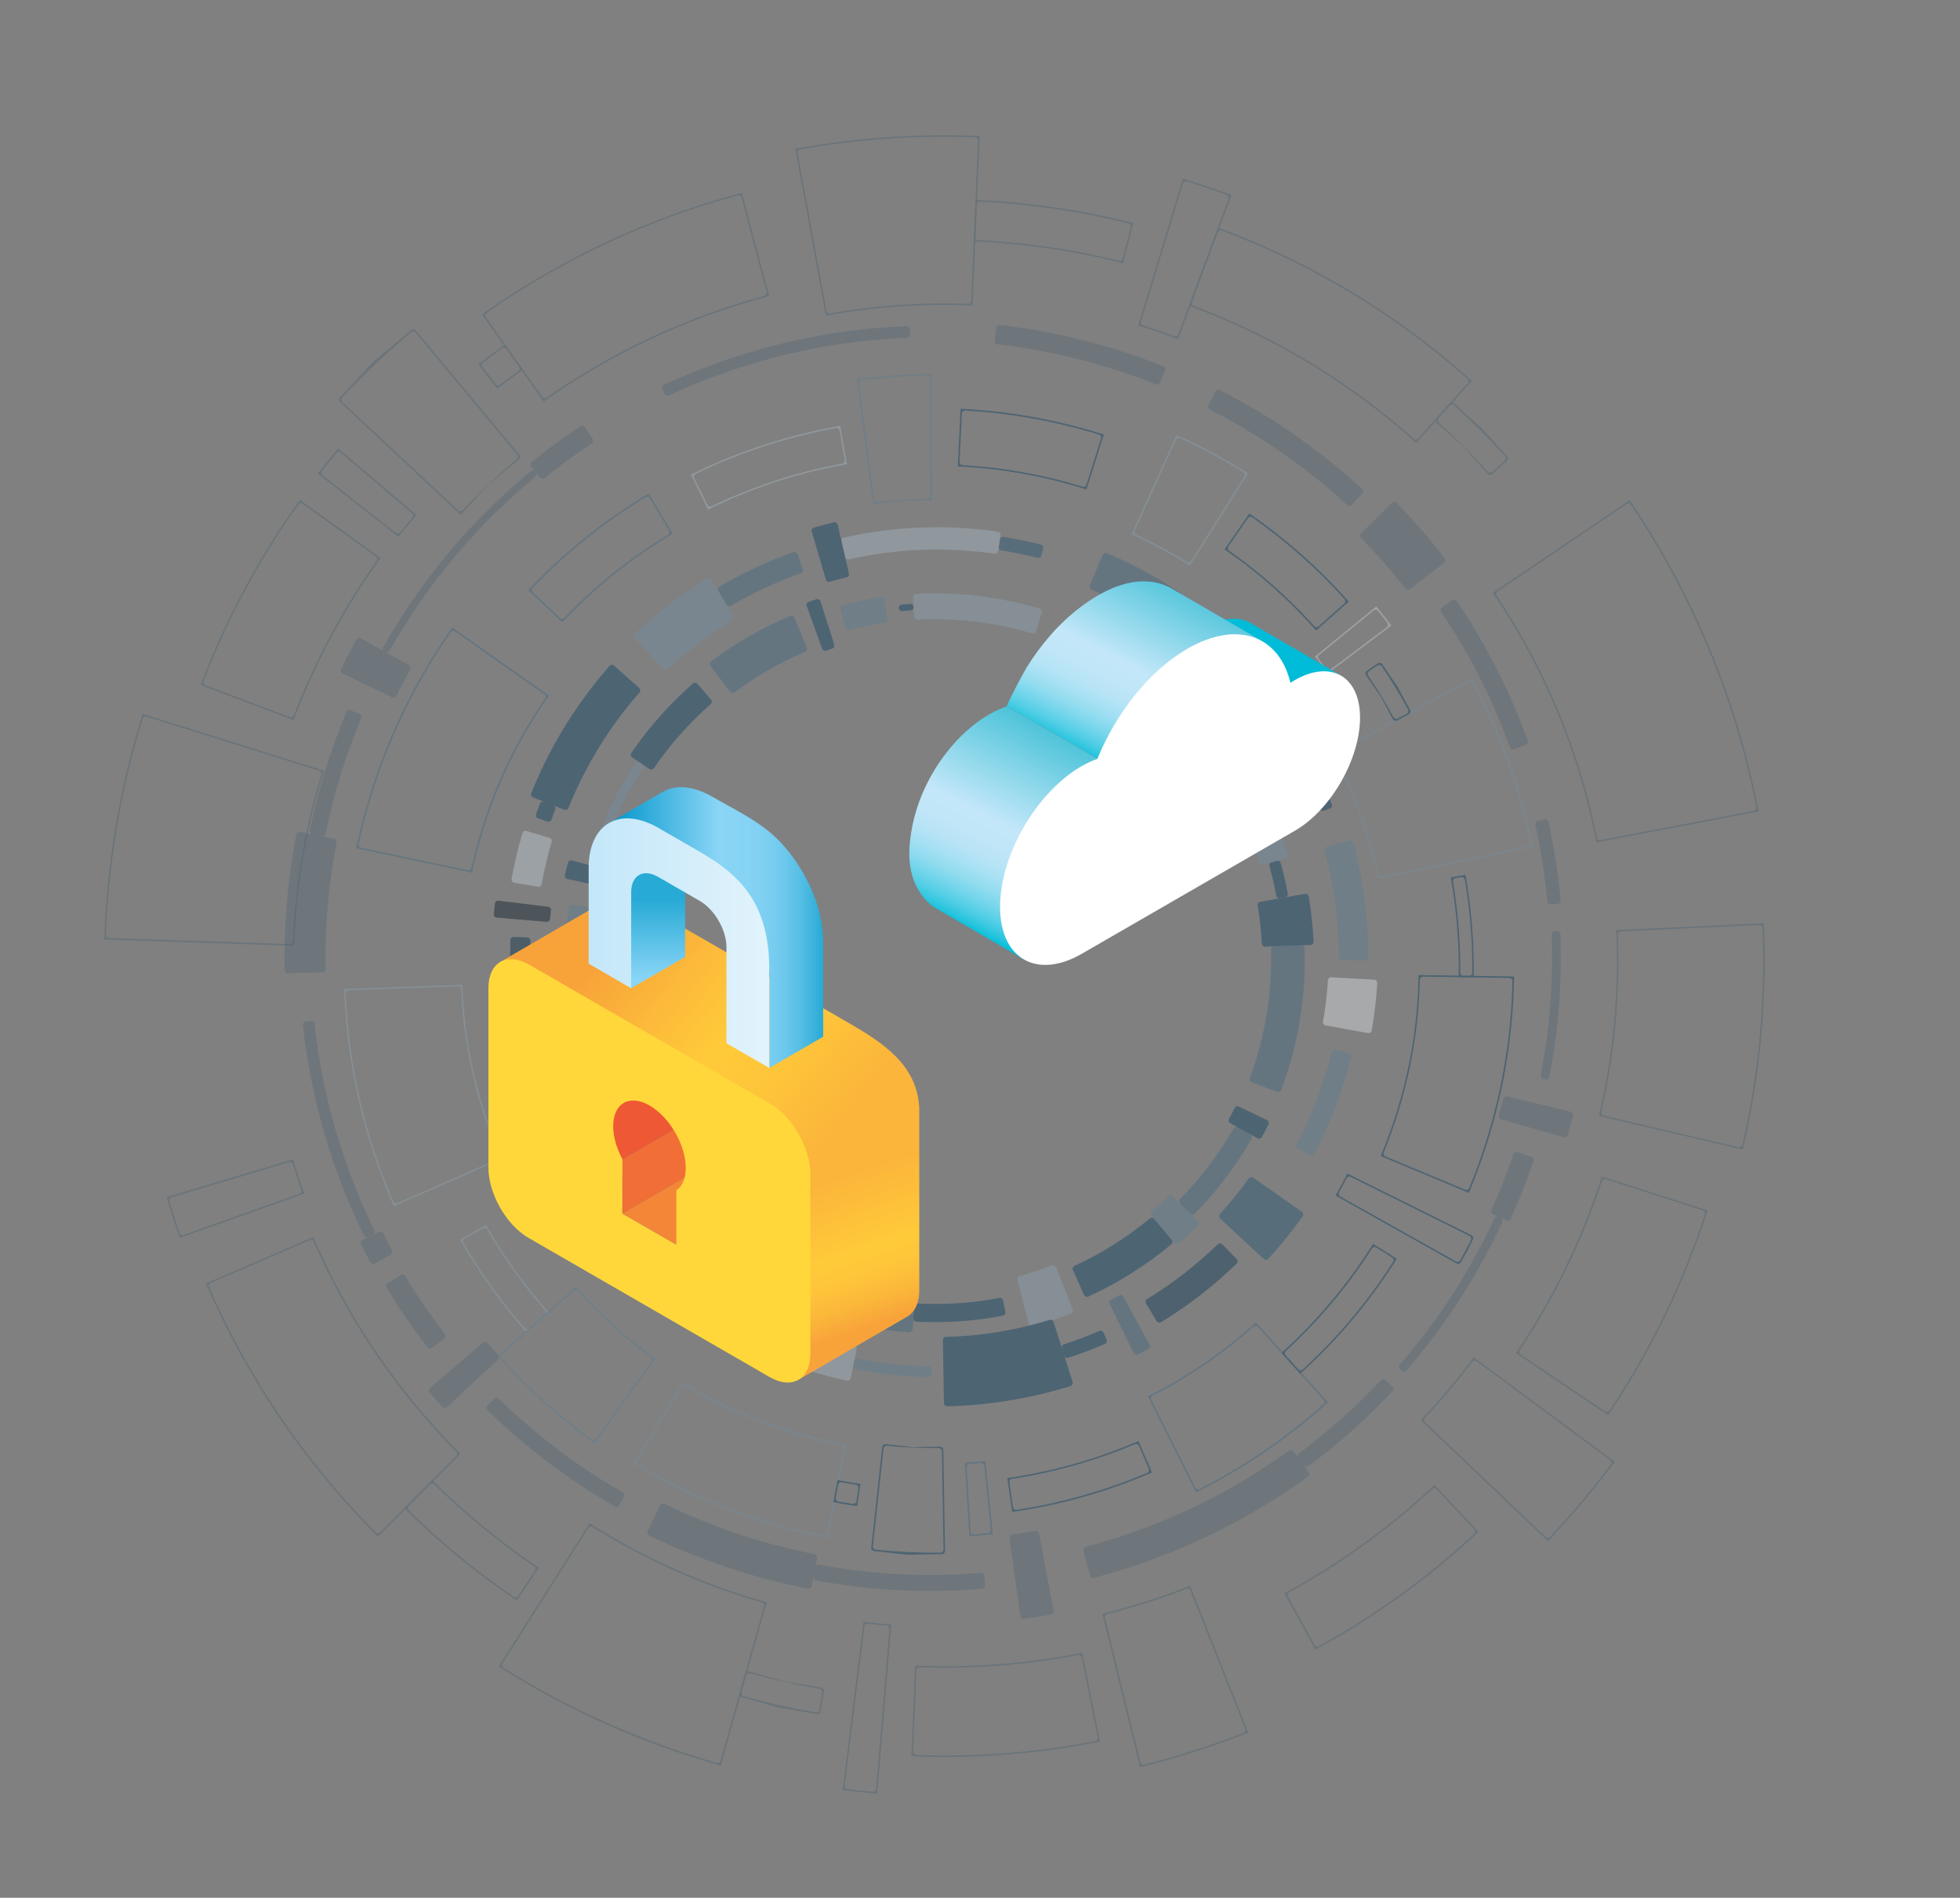 <?xml version="1.0" encoding="UTF-8"?>
<svg xmlns="http://www.w3.org/2000/svg" xmlns:xlink="http://www.w3.org/1999/xlink" viewBox="0 0 413.1 400">
  <rect x="0" y="0" width="413.1" height="400" fill="#808080" stroke="none"/>
  <defs>
    <style>
      .cls-1 {
        fill: url(#linear-gradient);
      }

      .cls-2 {
        fill: #00395e;
      }

      .cls-3 {
        fill: #003252;
      }

      .cls-4 {
        fill: #002b47;
      }

      .cls-5 {
        fill: #00bcd8;
      }

      .cls-6 {
        fill: #001523;
      }

      .cls-7 {
        fill: #f48638;
      }

      .cls-8 {
        fill: #fff;
      }

      .cls-9 {
        fill: #ffd73a;
      }

      .cls-10 {
        fill: #ef5835;
      }

      .cls-11 {
        fill: #f16e36;
      }

      .cls-12 {
        fill: #8ca5b5;
      }

      .cls-13 {
        fill: #a8bbc7;
      }

      .cls-14 {
        fill: #c4d1d9;
      }

      .cls-15 {
        fill: #e1e7eb;
      }

      .cls-16 {
        fill: #1c4f70;
      }

      .cls-17 {
        fill: #718fa4;
      }

      .cls-18 {
        fill: #557b92;
      }

      .cls-19 {
        fill: #396580;
      }

      .cls-20 {
        mix-blend-mode: color-dodge;
        opacity: .4;
      }

      .cls-21 {
        fill: url(#linear-gradient-3);
      }

      .cls-22 {
        fill: url(#linear-gradient-4);
      }

      .cls-23 {
        fill: url(#linear-gradient-2);
      }

      .cls-24 {
        fill: url(#linear-gradient-6);
      }

      .cls-25 {
        fill: url(#linear-gradient-7);
      }

      .cls-26 {
        fill: url(#linear-gradient-5);
      }

      .cls-27 {
        opacity: .43;
      }

      .cls-28 {
        opacity: .35;
      }

      .cls-29 {
        isolation: isolate;
      }
    </style>
    <linearGradient id="linear-gradient" x1="-5423.44" y1="122.42" x2="-5404.05" y2="160.48" gradientTransform="translate(-5174.35) rotate(-180) scale(1 -1)" gradientUnits="userSpaceOnUse">
      <stop offset="0" stop-color="#4cc3d9"></stop>
      <stop offset=".49" stop-color="#c3e7f9"></stop>
      <stop offset=".59" stop-color="#c0e6f8"></stop>
      <stop offset=".67" stop-color="#b6e4f6"></stop>
      <stop offset=".73" stop-color="#a7e0f4"></stop>
      <stop offset=".79" stop-color="#91dcf0"></stop>
      <stop offset=".85" stop-color="#74d5eb"></stop>
      <stop offset=".91" stop-color="#51cee5"></stop>
      <stop offset=".96" stop-color="#29c5de"></stop>
      <stop offset="1" stop-color="#00bcd8"></stop>
    </linearGradient>
    <linearGradient id="linear-gradient-2" x1="-5395.39" y1="153.37" x2="-5374.55" y2="194.26" xlink:href="#linear-gradient"></linearGradient>
    <linearGradient id="linear-gradient-3" x1="176.27" y1="248.61" x2="186.47" y2="278.45" gradientUnits="userSpaceOnUse">
      <stop offset="0" stop-color="#fbb53b"></stop>
      <stop offset=".11" stop-color="#fcba3a"></stop>
      <stop offset=".51" stop-color="#ffca3a"></stop>
      <stop offset=".66" stop-color="#fec53a"></stop>
      <stop offset=".83" stop-color="#fbb83a"></stop>
      <stop offset="1" stop-color="#f8a33a"></stop>
    </linearGradient>
    <linearGradient id="linear-gradient-4" x1="129.41" y1="198.59" x2="176.99" y2="236.16" gradientUnits="userSpaceOnUse">
      <stop offset="0" stop-color="#f8a33a"></stop>
      <stop offset=".27" stop-color="#fcba3a"></stop>
      <stop offset=".51" stop-color="#ffca3a"></stop>
      <stop offset=".72" stop-color="#fec53a"></stop>
      <stop offset=".96" stop-color="#fbb83a"></stop>
      <stop offset="1" stop-color="#fbb53b"></stop>
    </linearGradient>
    <linearGradient id="linear-gradient-5" x1="138.51" y1="189.49" x2="138.51" y2="206.27" gradientUnits="userSpaceOnUse">
      <stop offset="0" stop-color="#27aad5"></stop>
      <stop offset="1" stop-color="#89d5f6"></stop>
    </linearGradient>
    <linearGradient id="linear-gradient-6" x1="128.34" y1="195.49" x2="173.47" y2="195.49" gradientUnits="userSpaceOnUse">
      <stop offset="0" stop-color="#0095cb"></stop>
      <stop offset=".51" stop-color="#89d5f6"></stop>
      <stop offset=".64" stop-color="#86d3f5"></stop>
      <stop offset=".74" stop-color="#7ccff1"></stop>
      <stop offset=".82" stop-color="#6dc8ec"></stop>
      <stop offset=".89" stop-color="#57bfe5"></stop>
      <stop offset=".96" stop-color="#3bb2db"></stop>
      <stop offset="1" stop-color="#27aad5"></stop>
    </linearGradient>
    <linearGradient id="linear-gradient-7" x1="124.07" y1="198.78" x2="162.13" y2="198.78" gradientUnits="userSpaceOnUse">
      <stop offset="0" stop-color="#c3e7f9"></stop>
      <stop offset="1" stop-color="#e2f3fb"></stop>
    </linearGradient>
  </defs>
  <g class="cls-29">
    <g id="Layer_1" data-name="Layer 1">
      <g class="cls-20">
        <g>
          <path class="cls-18" d="m145.52,249.27l-7.05,6.44c-.28.26-.72.24-.97-.05-4.9-5.47-9.03-11.56-12.26-18.14-.17-.34-.02-.75.32-.92l8.6-4.14c.34-.16.74-.02.9.31,2.78,5.63,6.31,10.85,10.51,15.54.25.28.23.7-.05.96Z"></path>
          <path class="cls-2" d="m149.44,256.18l-3.43,3.88c-.25.28-.69.31-.97.06-1.73-1.56-3.41-3.21-5-4.92-.26-.28-.24-.71.04-.97l3.83-3.49c.28-.25.7-.23.96.04,1.44,1.54,2.95,3.03,4.52,4.44.28.25.3.68.06.96Z"></path>
          <path class="cls-19" d="m155.42,258.23l-5.7,7.66c-.23.3-.66.37-.96.14-.49-.37-.97-.74-1.44-1.12-.3-.24-.34-.67-.1-.96l6-7.42c.24-.29.66-.34.95-.1.37.29.74.58,1.11.87.3.23.36.65.14.95Z"></path>
          <path class="cls-19" d="m171.54,269.81l-1.63,4.34c-.13.36-.53.54-.89.4-5.3-2.05-10.37-4.69-15.1-7.85-.32-.21-.4-.64-.18-.95l2.61-3.83c.21-.31.63-.39.94-.18,4.34,2.9,8.99,5.32,13.85,7.2.35.14.52.52.39.87Z"></path>
          <path class="cls-2" d="m173.98,272.4l-.42,1.3c-.12.36-.51.56-.86.44-.6-.2-1.21-.42-1.8-.63-.36-.13-.53-.53-.4-.88l.48-1.28c.13-.35.52-.53.87-.4.57.21,1.14.41,1.71.6.36.12.55.5.43.86Z"></path>
          <path class="cls-2" d="m184.44,270.84l-1.71,9.39c-.07.37-.43.62-.8.55-3.11-.59-6.2-1.38-9.21-2.33-.36-.11-.56-.51-.44-.87l2.97-9.07c.12-.36.5-.55.85-.44,2.55.81,5.16,1.47,7.79,1.97.37.07.61.42.54.79Z"></path>
          <path class="cls-19" d="m192.35,280.16c-.02.38-.35.67-.73.64-.56-.04-1.11-.08-1.66-.13-2.16-.19-4.33-.48-6.46-.85-.37-.06-.62-.42-.55-.8l1.27-6.98c.07-.37.42-.61.79-.55,1.88.32,3.8.57,5.71.75.47.04.95.08,1.43.11.37.03.66.35.63.72l-.43,7.08Z"></path>
          <path class="cls-2" d="m211.37,277.32c-5.98,1.14-12.1,1.56-18.23,1.25-.38-.02-.67-.35-.65-.73l.15-2.45c.02-.37.34-.66.71-.64,5.8.3,11.61-.1,17.28-1.18.37-.07.72.17.79.53l.48,2.41c.07.37-.17.74-.54.81Z"></path>
          <path class="cls-12" d="m225.7,276.89c-2.62,1.01-5.32,1.89-8.03,2.62-.37.1-.74-.12-.84-.49l-2.39-9.25c-.09-.36.12-.73.48-.83,2.29-.62,4.56-1.36,6.77-2.21.35-.13.74.04.88.38l3.51,8.88c.14.35-.03.75-.39.89Z"></path>
          <path class="cls-2" d="m246.89,262.26c-5.33,4.43-11.21,8.13-17.5,11.01-.34.16-.75,0-.91-.35l-2.34-5.23c-.15-.34,0-.74.34-.89,5.69-2.61,11-5.95,15.83-9.96.29-.24.71-.2.95.08l3.7,4.37c.25.29.21.73-.08.97Z"></path>
          <path class="cls-18" d="m252.45,258.31c-1.28,1.27-2.62,2.5-3.99,3.68-.29.25-.72.21-.97-.08l-4.76-5.62c-.24-.29-.21-.71.08-.96,1.18-1.02,2.34-2.09,3.45-3.19.27-.26.69-.26.96,0l5.22,5.19c.27.27.27.7,0,.97Z"></path>
          <path class="cls-19" d="m263.78,240.03c-3.28,5.73-7.3,11.03-11.96,15.75-.27.27-.7.27-.97,0l-2.12-2.13c-.26-.27-.26-.69,0-.96,4.38-4.44,8.16-9.42,11.24-14.81.19-.32.6-.44.92-.26l2.62,1.47c.33.19.45.61.26.94Z"></path>
          <path class="cls-2" d="m267.34,237c-.44.89-.9,1.78-1.37,2.65-.18.33-.6.45-.93.27l-5.73-3.17c-.33-.18-.45-.59-.27-.92.41-.75.8-1.51,1.18-2.28.17-.34.57-.48.9-.31l5.9,2.85c.34.16.48.58.32.92Z"></path>
          <path class="cls-19" d="m274.7,209.24c-.63,7.05-2.2,13.94-4.66,20.5-.13.36-.53.53-.89.4l-5.35-2.06c-.35-.13-.52-.52-.39-.87,2.23-5.95,3.65-12.2,4.22-18.6.25-2.81.34-5.65.26-8.45-.01-.37.28-.69.65-.7l5.72-.22c.38-.01.7.28.71.66.09,3.1,0,6.24-.28,9.34Z"></path>
          <path class="cls-2" d="m276.18,199.17l-9.54.36c-.37.01-.69-.28-.7-.65-.13-2.69-.42-5.38-.86-8.03-.06-.37.18-.72.55-.78l9.4-1.67c.37-.07.73.18.8.56.53,3.13.87,6.32,1.02,9.49.02.38-.28.7-.66.71Z"></path>
          <path class="cls-2" d="m270.87,189.14l-1.08.19c-.37.07-.72-.18-.79-.55-.39-2.08-.87-4.17-1.44-6.21-.1-.36.1-.73.46-.84l1.05-.3c.36-.11.75.11.85.47.59,2.11,1.09,4.27,1.5,6.43.07.37-.18.73-.55.8Z"></path>
          <path class="cls-17" d="m270.91,180.91l-4.72,1.36c-.36.1-.73-.1-.84-.46-2.45-8.19-6.33-15.81-11.53-22.65-.23-.3-.17-.72.12-.95l3.88-3.01c.3-.23.74-.18.96.13,5.68,7.47,9.9,15.78,12.58,24.73.11.36-.1.75-.47.85Z"></path>
          <path class="cls-2" d="m259.35,154.04l-6.9,5.34c-.3.23-.72.18-.95-.12-.59-.75-1.2-1.49-1.82-2.21-.24-.28-.22-.71.07-.96l6.57-5.75c.28-.25.72-.22.97.07.75.87,1.49,1.77,2.2,2.67.23.3.18.73-.12.96Z"></path>
          <path class="cls-19" d="m251.05,150.26l-.79.76c-.27.26-.69.25-.96-.02-3.21-3.28-6.74-6.27-10.5-8.89-.31-.21-.39-.63-.17-.94l.62-.9c.21-.31.64-.39.96-.18,3.89,2.71,7.54,5.8,10.87,9.19.27.27.26.71-.02.97Z"></path>
          <path class="cls-2" d="m241.01,137.68l-4.15,6.08c-.21.31-.63.39-.94.18-3.92-2.62-8.11-4.85-12.47-6.62-.35-.14-.52-.53-.38-.88l2.71-6.85c.14-.35.54-.53.89-.38,4.95,2.01,9.71,4.54,14.16,7.52.31.21.4.64.18.95Z"></path>
          <path class="cls-12" d="m219.57,129.15l-1.2,3.91c-.11.36-.49.56-.84.45-4.58-1.36-9.32-2.27-14.12-2.7-3.33-.3-6.7-.37-10.02-.21-.37.02-.69-.26-.71-.64l-.24-4.09c-.02-.38.27-.71.65-.73,3.58-.18,7.22-.1,10.81.22,5.17.46,10.29,1.44,15.22,2.91.36.11.57.5.46.86Z"></path>
          <path class="cls-2" d="m191.91,128.65c-.58.04-1.15.09-1.73.14-.37.03-.7-.24-.74-.61h0c-.04-.38.24-.71.61-.75.58-.05,1.17-.1,1.76-.14.38-.03.7.26.73.64h0c.02.37-.26.69-.64.72Z"></path>
          <path class="cls-18" d="m186.44,131.29c-2.49.37-4.98.87-7.41,1.5-.36.09-.73-.12-.83-.48l-1.06-3.95c-.1-.37.12-.75.49-.84,2.65-.69,5.35-1.23,8.06-1.63.38-.06.72.21.78.59l.56,4.05c.05.37-.21.71-.58.76Z"></path>
          <path class="cls-2" d="m175.39,136.71c-.41.14-.83.28-1.24.42-.35.12-.74-.06-.87-.41l-3.25-8.98c-.13-.36.05-.75.41-.88.54-.19,1.08-.38,1.63-.55.36-.12.75.08.86.44l2.9,9.1c.11.36-.08.74-.44.85Z"></path>
          <path class="cls-19" d="m169.67,137.39c-5.27,2.22-10.26,5.09-14.85,8.53-.3.22-.72.17-.95-.13l-4.14-5.42c-.23-.3-.17-.74.13-.96,5.15-3.87,10.76-7.08,16.68-9.58.35-.15.75.02.9.37l2.59,6.31c.14.35-.02.74-.37.88Z"></path>
          <path class="cls-2" d="m149.79,148.42c-4.55,3.98-8.57,8.52-11.97,13.49-.21.31-.63.39-.94.18l-3.63-2.43c-.32-.21-.4-.64-.19-.95,3.68-5.4,8.05-10.31,12.98-14.63.29-.25.72-.22.97.07l2.85,3.31c.24.28.21.71-.07.96Z"></path>
          <path class="cls-17" d="m135.48,161.98c-3.44,5.24-6.18,10.89-8.18,16.81-.12.35-.5.55-.85.43l-.52-.17c-.36-.12-.56-.51-.44-.87,2.04-6.09,4.87-11.89,8.39-17.26.21-.32.64-.4.95-.19l.45.3c.31.21.39.63.19.94Z"></path>
          <path class="cls-2" d="m130.24,184.7c-.18.69-.35,1.4-.51,2.1-.08.36-.44.59-.81.51l-9.33-2.04c-.37-.08-.61-.45-.52-.82.2-.87.41-1.75.64-2.61.1-.37.48-.58.84-.48l9.21,2.51c.36.1.57.47.48.83Z"></path>
          <path class="cls-18" d="m127.14,218.72l-5.31,1.25c-.37.09-.74-.14-.83-.51-1.78-7.89-2.32-16-1.59-24.13.12-1.34.28-2.68.46-4.01.05-.37.4-.63.78-.58l5.4.81c.37.06.62.4.57.77-.17,1.2-.31,2.41-.42,3.62-.66,7.41-.18,14.8,1.44,21.98.08.36-.14.73-.51.81Z"></path>
          <path class="cls-2" d="m129.97,232.17l-1.99.89c-.35.15-.76,0-.91-.35-1.73-3.97-3.13-8.1-4.15-12.29-.09-.37.14-.74.51-.83l2.12-.5c.36-.09.73.14.81.5.98,3.99,2.3,7.91,3.95,11.69.15.34,0,.74-.34.89Z"></path>
        </g>
        <g>
          <path class="cls-2" d="m225.62,292.15c-8.43,2.61-17.16,4.04-25.97,4.26-.38,0-.69-.3-.7-.67l-.22-13.27c0-.37.29-.68.66-.69,7.4-.19,14.73-1.39,21.81-3.58.36-.11.74.09.85.44l4.02,12.65c.11.36-.09.75-.45.86Z"></path>
          <path class="cls-2" d="m232.89,283.26c-2.52,1.09-5.11,2.07-7.73,2.92-.36.12-.75-.08-.86-.44l-.49-1.54c-.11-.36.08-.74.44-.85,2.52-.82,5.02-1.77,7.45-2.82.34-.15.74,0,.89.35l.65,1.48c.15.35,0,.75-.35.9Z"></path>
          <path class="cls-19" d="m242,284.35c-.71.38-1.42.75-2.13,1.11-.34.17-.75.03-.92-.31l-5.09-10.31c-.17-.34-.03-.74.31-.91.57-.29,1.13-.58,1.69-.88.33-.18.74-.06.92.27l5.5,10.1c.18.33.06.75-.27.93Z"></path>
          <path class="cls-3" d="m260.63,266.34c-4.82,4.69-10.17,8.83-15.92,12.34-.32.2-.75.09-.94-.23l-2.23-3.72c-.19-.32-.09-.73.23-.93,5.37-3.28,10.37-7.15,14.87-11.52.27-.26.69-.26.96,0l3.05,3.09c.27.27.26.71,0,.97Z"></path>
          <path class="cls-16" d="m274.56,256.36c-2.23,3.13-4.66,6.13-7.24,8.96-.26.28-.69.3-.97.04l-9.18-8.52c-.27-.25-.29-.68-.04-.96,2.16-2.37,4.2-4.89,6.07-7.5.22-.3.64-.38.94-.16l10.25,7.19c.31.22.39.65.17.96Z"></path>
          <path class="cls-18" d="m284.77,222.8c-1.74,7.04-4.34,13.87-7.73,20.33-.18.34-.6.46-.93.28l-2.51-1.35c-.33-.18-.45-.59-.28-.92,3.23-6.15,5.7-12.64,7.36-19.34.09-.36.45-.59.82-.5l2.77.66c.37.09.6.46.51.83Z"></path>
          <path class="cls-15" d="m290.1,209.65c-.23,2.53-.56,5.05-.99,7.54-.06.37-.42.62-.8.55l-8.91-1.61c-.37-.07-.61-.42-.55-.78.5-2.88.84-5.81,1.03-8.73.02-.37.34-.66.71-.64l9.04.5c.38.02.67.35.65.72-.05.82-.11,1.63-.19,2.45Z"></path>
          <path class="cls-18" d="m287.67,202.45l-4.84-.06c-.37,0-.67-.31-.67-.68.03-7.56-.95-15.08-2.92-22.4-.1-.36.11-.73.47-.83l4.66-1.29c.37-.1.75.11.84.48,2.12,7.87,3.18,15.97,3.14,24.11,0,.38-.31.68-.69.68Z"></path>
          <path class="cls-2" d="m280.29,170.41l-1.28.47c-.35.13-.74-.05-.87-.4-2.65-7.06-6.21-13.74-10.57-19.85-.22-.3-.15-.72.15-.94l1.1-.8c.31-.22.74-.15.96.15,4.51,6.31,8.18,13.2,10.92,20.49.13.36-.05.75-.41.88Z"></path>
          <path class="cls-19" d="m262.98,137.72l-5.02,4.88c-.27.26-.69.25-.96-.01-5.29-5.36-11.31-10-17.91-13.79-2.92-1.68-5.95-3.19-9.03-4.5-.34-.15-.51-.54-.36-.89l2.69-6.46c.15-.35.55-.52.9-.37,3.4,1.44,6.75,3.11,9.98,4.96,7.27,4.18,13.91,9.29,19.74,15.2.27.27.26.71-.01.97Z"></path>
          <path class="cls-16" d="m219.88,115.61l-.39,1.48c-.09.36-.46.58-.83.49-2.5-.63-5.05-1.16-7.59-1.57-.37-.06-.62-.4-.57-.77l.23-1.51c.06-.37.41-.63.78-.57,2.64.42,5.28.97,7.87,1.62.37.09.59.47.49.84Z"></path>
          <path class="cls-13" d="m210.87,112.82l-.5,3.31c-.06.37-.4.62-.77.57-10.23-1.47-20.55-1.07-30.68,1.19-.37.08-.73-.14-.81-.51l-.75-3.26c-.09-.37.15-.74.52-.82,10.71-2.39,21.61-2.81,32.42-1.25.38.05.64.41.58.78Z"></path>
          <path class="cls-2" d="m178.41,121.69c-1.17.28-2.35.59-3.5.92-.36.1-.73-.1-.84-.46l-2.98-10.1c-.11-.36.1-.75.46-.85,1.38-.4,2.78-.76,4.18-1.1.37-.09.74.14.82.51l2.37,10.27c.08.37-.14.73-.51.81Z"></path>
          <path class="cls-19" d="m168.78,120.81c-5.12,1.82-10.07,4.13-14.74,6.88-.32.19-.74.09-.93-.23l-1.72-2.87c-.19-.33-.09-.75.24-.94,4.94-2.91,10.18-5.36,15.6-7.28.36-.13.75.06.87.42l1.1,3.16c.12.35-.06.74-.42.86Z"></path>
          <path class="cls-17" d="m154.31,130.77c-4.81,2.94-9.33,6.38-13.43,10.23-.27.26-.7.25-.96-.02l-6.16-6.46c-.26-.27-.25-.71.02-.97,4.65-4.37,9.77-8.27,15.23-11.6.32-.2.75-.09.94.23l4.59,7.66c.19.32.09.73-.23.93Z"></path>
          <path class="cls-2" d="m134.72,145.01c.28.25.3.68.05.96-3.7,4.2-7,8.81-9.81,13.71-1.96,3.41-3.69,6.98-5.15,10.61-.14.35-.53.52-.88.38l-6.58-2.58c-.35-.14-.53-.54-.39-.89,1.61-4.01,3.52-7.95,5.68-11.72,3.1-5.4,6.75-10.49,10.84-15.12.25-.28.69-.31.97-.05l5.27,4.72Z"></path>
          <path class="cls-2" d="m117.02,170.63c-.27.7-.53,1.4-.77,2.11-.12.35-.51.54-.86.42l-1.99-.69c-.36-.12-.55-.51-.42-.87.26-.74.54-1.49.82-2.22.14-.35.53-.53.89-.39l1.96.77c.35.14.52.53.39.88Z"></path>
          <path class="cls-14" d="m116.27,177.45c-.86,2.92-1.57,5.91-2.11,8.91-.07.37-.41.61-.78.55l-5-.85c-.37-.06-.63-.42-.56-.79.58-3.25,1.35-6.5,2.29-9.67.11-.36.49-.57.86-.46l4.85,1.47c.36.11.56.48.45.84Z"></path>
          <path class="cls-6" d="m116.12,191.88c-.07.6-.13,1.2-.19,1.8-.03.37-.36.65-.73.62l-10.5-.89c-.38-.03-.66-.36-.62-.74.07-.74.15-1.49.23-2.24.04-.38.39-.64.76-.6l10.46,1.29c.37.05.64.38.59.76Z"></path>
          <path class="cls-4" d="m113.16,220.15l-2.78.62c-.37.08-.74-.15-.82-.52-1.57-7.27-2.24-14.71-1.98-22.12.01-.38.34-.67.71-.66l2.85.12c.37.02.66.33.65.7-.24,7.05.39,14.13,1.88,21.05.08.37-.15.73-.51.81Z"></path>
          <path class="cls-18" d="m126.75,244.62l-8.36,5.11c-.32.2-.75.1-.94-.23-4.12-6.84-7.34-14.2-9.6-21.88-.11-.36.11-.75.47-.85l9.42-2.69c.36-.1.73.1.84.46,1.98,6.72,4.8,13.16,8.4,19.15.19.32.09.73-.23.93Z"></path>
          <path class="cls-2" d="m138.03,265.36l-.6.65c-.26.28-.7.3-.97.04-5.57-5.24-10.44-11.19-14.49-17.7-.2-.32-.1-.75.23-.95l.76-.46c.32-.2.73-.09.93.22,3.94,6.34,8.69,12.13,14.12,17.24.27.26.29.68.04.96Z"></path>
          <path class="cls-16" d="m148.65,265.7l-8.45,11.18c-.23.3-.66.36-.96.13-.92-.71-1.83-1.43-2.73-2.17-.29-.24-.33-.67-.09-.96l9.01-10.74c.24-.29.66-.32.95-.09.7.58,1.41,1.14,2.13,1.7.3.23.36.65.13.95Z"></path>
          <path class="cls-13" d="m180.56,284.26l-1.26,6.2c-.08.37-.44.61-.81.53-9.35-1.98-18.32-5.41-26.69-10.22-1.4-.81-2.8-1.66-4.16-2.54-.32-.21-.41-.63-.2-.95l3.47-5.29c.21-.31.62-.4.94-.2,1.23.8,2.5,1.57,3.78,2.3,7.65,4.4,15.86,7.54,24.41,9.35.37.08.6.43.53.8Z"></path>
          <path class="cls-18" d="m195.65,290.22c-5.12-.1-10.26-.65-15.28-1.63-.37-.07-.61-.44-.54-.81l.17-.85c.07-.37.43-.6.8-.53,4.89.96,9.89,1.49,14.88,1.58.37,0,.67.31.67.69v.87c-.01.38-.33.69-.71.68Z"></path>
        </g>
        <g class="cls-27">
          <path class="cls-2" d="m161.59,337.71l-9.68,34.42-.15-.04c-16.46-4.63-32.11-11.61-46.51-20.74l-.13-.08.08-.13,19.06-30.07.13.08c11.47,7.27,23.94,12.83,37.05,16.52l.15.04Zm-9.71,33.38l9.14-32.51c.1-.36-.11-.73-.47-.84-12.58-3.62-24.56-8.96-35.63-15.89-.32-.2-.73-.11-.93.21l-18.08,28.52c-.2.32-.11.75.21.95,13.95,8.75,29.05,15.48,44.91,20.03.36.1.75-.11.85-.47Z"></path>
          <path class="cls-2" d="m173.66,356.5l-.71,4.21c-.06.37-.41.62-.79.56l-8.02-1.35s-.05,0-.07-.02l-7.72-2.18c-.36-.1-.57-.48-.47-.84l1.16-4.11c.1-.36.48-.57.84-.47l7.42,2.08s.05.01.07.02l7.74,1.31c.37.06.62.41.56.79Zm-.96,3.85l.61-3.6c.06-.37-.19-.72-.55-.78-4.92-.86-9.85-1.96-14.67-3.29-.36-.1-.73.11-.83.47l-.99,3.52c-.1.36.11.74.48.85,4.99,1.37,10.08,2.52,15.17,3.4.37.06.73-.19.79-.56Z"></path>
          <path class="cls-2" d="m184.89,378.05h-.15c-2.32-.21-4.66-.45-6.97-.73l-.15-.02,4.39-35.48.15.02c1.84.23,3.7.42,5.55.57h.15s-2.97,35.64-2.97,35.64Zm-6.26-.94c1.76.21,3.53.39,5.29.55.38.03.71-.25.74-.63l2.8-33.66c.03-.37-.24-.7-.62-.73-1.3-.12-2.61-.25-3.91-.4-.37-.04-.71.22-.75.59l-4.15,33.52c-.05.38.22.72.6.76Z"></path>
          <path class="cls-2" d="m231.84,367.08l-.15.03c-12.95,2.59-26.22,3.62-39.45,3.06h-.15s.8-19.1.8-19.1h.15c11.7.5,23.44-.41,34.9-2.7l.15-.03,3.74,18.74Zm-38.74,2.82c12.64.47,25.32-.52,37.71-2.93.37-.07.61-.44.54-.81l-3.36-16.8c-.07-.37-.43-.6-.8-.53-10.95,2.12-22.16,2.99-33.33,2.58-.37-.01-.69.28-.7.65l-.72,17.11c-.02.38.28.7.66.71Z"></path>
          <path class="cls-2" d="m263.09,365.18l-.14.06c-7.32,2.9-14.9,5.32-22.52,7.19l-.15.04-.04-.15-7.9-32.18.15-.04c6.16-1.51,12.28-3.47,18.2-5.81l.14-.06.06.14,12.2,30.81Zm-21.92,6.75c7.06-1.77,14.08-4.01,20.88-6.67.35-.14.53-.54.39-.89l-11.53-29.11c-.14-.35-.53-.52-.88-.38-5.43,2.12-11.03,3.9-16.66,5.32-.36.09-.58.46-.49.82l7.47,30.4c.09.37.46.59.83.5Z"></path>
          <path class="cls-2" d="m311.62,322.86l-.11.11c-10.23,9.63-21.73,17.93-34.17,24.67l-.14.07-6.47-11.92.14-.07c11.41-6.19,21.96-13.8,31.34-22.63l.11-.11,9.29,9.88Zm-33.69,24.1c11.89-6.52,22.9-14.48,32.75-23.65.28-.26.29-.69.03-.97l-7.93-8.44c-.26-.27-.68-.29-.96-.03-9.05,8.42-19.16,15.72-30.07,21.71-.33.18-.45.59-.27.92l5.52,10.18c.18.33.6.46.93.27Z"></path>
          <path class="cls-2" d="m340.33,308.08l-.09.12c-4.27,5.77-8.94,11.33-13.89,16.52l-.11.11-26.79-25.5.11-.11c3.9-4.09,7.58-8.47,10.95-13.02l.09-.12,29.73,22.01Zm-13.62,15.82c4.53-4.8,8.82-9.91,12.78-15.21.23-.3.16-.73-.14-.96l-28.14-20.83c-.3-.22-.72-.16-.95.14-3.07,4.1-6.4,8.06-9.91,11.78-.26.27-.25.7.03.96l25.35,24.14c.27.26.71.25.97-.02Z"></path>
          <path class="cls-2" d="m359.91,255.13l-.05.15c-4.9,15.23-11.91,29.66-20.84,42.89l-.09.13-19.42-13.1.09-.13c7.69-11.4,13.73-23.83,17.96-36.96l.05-.15,22.3,7.17Zm-20.67,42.17c8.53-12.78,15.28-26.67,20.07-41.32.12-.36-.08-.75-.44-.86l-20.41-6.57c-.36-.11-.74.08-.85.44-4.13,12.6-9.94,24.56-17.28,35.56-.21.31-.13.73.18.94l17.78,12c.31.21.74.13.95-.19Z"></path>
          <path class="cls-2" d="m371.24,218.07c-.72,8.08-2.03,16.18-3.89,24.09l-.04.15-30.31-7.11.04-.15c2.99-12.76,4.21-25.84,3.61-38.87v-.15s.15,0,.15,0l30.94-1.43v.15c.36,7.74.19,15.59-.5,23.33Zm-4.82,23.72c.37.09.74-.14.82-.51,1.75-7.64,2.99-15.45,3.69-23.23.67-7.44.85-14.99.54-22.44-.02-.38-.34-.67-.72-.65l-29.12,1.34c-.37.02-.66.33-.65.71.5,12.52-.66,25.06-3.46,37.32-.08.36.14.73.51.81l28.38,6.66Z"></path>
          <path class="cls-2" d="m370.66,171.02l-.15.03-34.06,6.51-.03-.15c-2.43-12.73-6.66-25.11-12.57-36.81-2.71-5.36-5.77-10.58-9.12-15.52l-.09-.13.13-.09,28.72-19.44.09.13c4.17,6.16,7.99,12.67,11.36,19.35,7.37,14.59,12.64,30.06,15.68,45.97l.03.15Zm-33.3,6.05l32.26-6.17c.37-.07.62-.43.54-.8-3.06-15.59-8.27-30.75-15.5-45.06-3.24-6.42-6.9-12.68-10.88-18.62-.21-.31-.64-.4-.95-.18l-27.2,18.41c-.31.21-.39.63-.18.94,3.17,4.74,6.09,9.74,8.67,14.87,5.79,11.47,9.97,23.6,12.43,36.08.07.37.43.61.79.54Z"></path>
          <path class="cls-2" d="m317.58,97.14l-3.07,2.76c-.28.25-.71.23-.96-.05l-5.06-5.64s-.03-.04-.05-.05l-5.65-5.06c-.28-.25-.3-.68-.05-.96l2.76-3.07c.25-.28.68-.3.96-.05l5.93,5.35s.03.03.05.05l5.19,5.77c.25.28.23.71-.05.96Zm-3.05,2.33l2.61-2.35c.28-.25.3-.69.05-.97-3.39-3.73-6.98-7.32-10.71-10.71-.28-.25-.72-.23-.97.05l-2.35,2.61c-.25.28-.23.71.05.96,3.6,3.28,7.08,6.75,10.36,10.35.25.28.68.3.96.05Z"></path>
          <path class="cls-2" d="m310.22,80.27l-11.74,13.07-.11-.1c-13.94-12.53-29.96-22.2-47.62-28.75l-.14-.05.05-.14,6.06-16.33.14.05c19.75,7.32,37.66,18.14,53.25,32.16l.11.1Zm-11.32,12.13l10.42-11.59c.25-.28.23-.72-.05-.97-15.21-13.53-32.61-24.04-51.74-31.24-.35-.13-.75.05-.88.4l-5.42,14.62c-.13.35.05.74.4.87,17.13,6.46,32.71,15.86,46.32,27.97.28.25.71.23.96-.05Z"></path>
          <path class="cls-2" d="m259.56,41.12l-.05.14-11.2,30.2-.14-.05c-2.66-.99-5.39-1.91-8.12-2.74l-.15-.04.04-.15,9.36-30.82.15.04c3.35,1.02,6.7,2.15,9.97,3.36l.14.05Zm-11.2,29.31l10.56-28.49c.13-.35-.05-.75-.4-.88-2.75-1.01-5.56-1.95-8.36-2.82-.36-.11-.75.09-.86.46l-8.83,29.07c-.11.36.09.74.45.85,2.2.68,4.41,1.43,6.57,2.21.35.13.74-.05.87-.4Z"></path>
          <path class="cls-2" d="m238.86,47.01l-2.15,8.48-.15-.04c-10.2-2.58-20.68-4.12-31.17-4.56h-.15s.37-8.74.37-8.74h.15c11.08.47,22.17,2.09,32.95,4.82l.15.04Zm-2.2,7.45l1.66-6.56c.09-.37-.13-.74-.5-.83-10.23-2.53-20.73-4.07-31.23-4.57-.38-.02-.7.28-.72.66l-.28,6.76c-.02.37.27.69.65.71,9.95.47,19.9,1.93,29.6,4.33.36.09.73-.13.82-.49Z"></path>
          <path class="cls-2" d="m204.98,64.39h-.15c-10.25-.44-20.56.27-30.63,2.11l-.15.03-6.41-35.17.15-.03c12.68-2.31,25.64-3.21,38.54-2.66h.15s0,.16,0,.16l-1.5,35.57Zm-30.02,1.66c9.56-1.68,19.33-2.36,29.05-2.01.37.01.69-.28.7-.65l1.42-33.74c.02-.38-.28-.7-.66-.71-12.32-.46-24.69.4-36.8,2.54-.37.07-.62.42-.55.8l6.05,33.23c.07.37.42.61.79.55Z"></path>
          <path class="cls-2" d="m162.11,62.41l-.15.04c-9.82,2.6-19.45,6.26-28.6,10.88-6.49,3.28-12.76,7.05-18.65,11.21l-.13.09-12.99-18.37.13-.09c6.79-4.8,14.02-9.15,21.5-12.92,10.56-5.33,21.66-9.55,32.99-12.55l.15-.04,5.75,21.75Zm-47.84,21.24c.22.31.64.38.94.16,5.7-3.98,11.76-7.6,18.01-10.76,8.93-4.51,18.3-8.1,27.86-10.69.36-.1.58-.47.48-.83l-5.25-19.84c-.1-.37-.47-.59-.84-.49-11.03,2.98-21.83,7.12-32.12,12.31-7.21,3.64-14.2,7.81-20.77,12.42-.31.22-.38.65-.17.96l11.85,16.76Z"></path>
          <path class="cls-2" d="m110.22,77.93l-.13.09c-1.75,1.24-3.49,2.52-5.17,3.82l-.12.09-3.99-5.16.12-.09c1.76-1.36,3.57-2.7,5.39-3.98l.13-.09,3.77,5.33Zm-4.83,3.16c1.26-.96,2.55-1.92,3.85-2.84.31-.22.38-.64.16-.95l-2.62-3.71c-.22-.31-.65-.38-.95-.16-1.36.97-2.71,1.97-4.03,2.98-.3.23-.36.66-.12.96l2.78,3.6c.23.3.65.35.95.12Z"></path>
          <path class="cls-2" d="m109.36,96.82l-6.35,5.3s-.04.04-.06.06l-5.87,6.3-.11-.11-25.29-23.62c-.28-.26-.29-.69-.03-.96l7.03-7.53s.04-.04.06-.06l7.94-6.62c.29-.24.72-.2.96.09l21.81,26.19c.24.29.2.72-.09.96Zm-11.83,10.73c3.58-3.79,7.41-7.41,11.4-10.77.29-.24.32-.67.09-.95l-21.41-25.72c-.24-.29-.68-.33-.97-.09-5.1,4.29-9.99,8.91-14.56,13.75-.26.28-.24.71.03.97l24.46,22.84c.27.26.7.24.96-.03Z"></path>
          <path class="cls-2" d="m87.76,108.55l-.1.12c-1.21,1.42-2.42,2.9-3.58,4.37l-.1.12-.12-.1-16.88-13.26.1-.12c1.33-1.7,2.72-3.39,4.11-5.03l.1-.12,16.46,14.01Zm-3.4,3.65c.83-1.04,1.68-2.08,2.53-3.1.24-.29.21-.71-.08-.95l-14.96-12.73c-.29-.25-.72-.21-.96.08-1.03,1.22-2.05,2.46-3.04,3.72-.24.3-.18.73.11.96l15.44,12.14c.29.23.72.18.95-.11Z"></path>
          <path class="cls-2" d="m80.22,117.62l-.09.12c-7.51,10.43-13.63,21.83-18.19,33.9l-.05.14-19.6-7.41.05-.14c5.21-13.78,12.21-26.81,20.79-38.73l.09-.13.13.09,16.88,12.16Zm-18.28,33.14c4.44-11.54,10.31-22.47,17.45-32.52.22-.31.15-.73-.16-.95l-15.4-11.09c-.31-.22-.74-.15-.96.16-8.18,11.48-14.89,23.99-19.96,37.19-.14.35.04.75.4.89l17.75,6.71c.35.13.74-.04.87-.39Z"></path>
          <path class="cls-2" d="m68.31,162.44l-.05.15c-3.72,11.88-5.82,24.19-6.23,36.59v.15s-.16,0-.16,0l-39.89-1.32v-.15c.54-16.02,3.24-31.91,8.04-47.24l.05-.15.15.05,38.09,11.94Zm-6.11,29.01c.86-9.53,2.7-18.97,5.52-28.16.11-.36-.09-.74-.45-.85l-36.35-11.39c-.36-.11-.75.09-.86.45-4.56,14.79-7.16,30.09-7.75,45.51-.01.38.28.7.66.71l38.07,1.26c.37.01.69-.28.7-.65.09-2.3.24-4.6.44-6.88Z"></path>
          <path class="cls-2" d="m64.13,251.57l-26.22,9.33-.05-.15c-.97-2.72-1.88-5.51-2.71-8.27l-.04-.15,26.66-7.98.04.15c.69,2.31,1.46,4.64,2.27,6.92l.05.15Zm-25.39,8.71l24.36-8.67c.35-.13.54-.51.41-.86-.62-1.77-1.21-3.57-1.76-5.36-.11-.36-.49-.56-.84-.45l-24.77,7.42c-.36.11-.57.49-.46.85.68,2.23,1.41,4.46,2.18,6.66.13.36.52.54.88.42Z"></path>
          <path class="cls-2" d="m97.06,306.4l-17.39,17.48-.11-.11c-12.83-12.77-23.52-27.51-31.75-43.81-1.54-3.05-3-6.18-4.35-9.3l-.06-.14,22.64-9.78.06.14c1.16,2.68,2.41,5.36,3.73,7.97,7.04,13.94,16.17,26.54,27.13,37.45l.11.11Zm-16.91,16.56l15.99-16.08c.26-.27.26-.69,0-.96-10.72-10.79-19.67-23.22-26.6-36.94-1.2-2.37-2.34-4.8-3.41-7.23-.15-.34-.55-.5-.89-.35l-20.82,8.99c-.35.15-.51.55-.36.9,1.25,2.87,2.6,5.73,4.01,8.52,8.09,16.02,18.55,30.53,31.09,43.14.27.27.7.27.97,0Z"></path>
          <path class="cls-2" d="m113.56,330.45l-4.65,6.9-.13-.09c-8.4-5.66-16.29-12.15-23.45-19.28l-.11-.11,5.87-5.9.11.11c6.79,6.76,14.27,12.91,22.24,18.28l.13.09Zm-4.35,5.9l3.55-5.26c.21-.31.13-.73-.18-.94-7.49-5.11-14.55-10.92-21-17.26-.27-.26-.69-.26-.96,0l-4.47,4.5c-.27.27-.27.7,0,.97,6.79,6.69,14.22,12.79,22.11,18.18.31.21.74.13.95-.18Z"></path>
        </g>
        <g class="cls-28">
          <path class="cls-2" d="m316.65,257.59c-5.26,11.35-12.08,21.88-20.26,31.31-.25.29-.68.31-.97.06l-.37-.32c-.28-.25-.31-.67-.06-.96,8.07-9.3,14.79-19.68,19.98-30.87.16-.34.56-.49.9-.33l.44.2c.34.16.5.57.34.91Z"></path>
          <path class="cls-2" d="m323.21,244.7c-1.4,4.12-3.01,8.21-4.8,12.19-.16.34-.56.5-.91.34l-2.82-1.29c-.34-.16-.49-.56-.34-.9,1.73-3.83,3.29-7.78,4.63-11.76.12-.35.5-.55.86-.43l2.95.98c.36.12.55.51.43.87Z"></path>
          <path class="cls-2" d="m331.55,235.18c-.34,1.36-.7,2.73-1.08,4.07-.1.36-.48.57-.85.47l-13.24-3.78c-.36-.1-.57-.48-.47-.84.32-1.16.63-2.33.93-3.51.09-.36.46-.59.82-.5l13.38,3.25c.37.09.59.46.5.83Z"></path>
          <path class="cls-2" d="m328.46,213.56c-.4,4.49-1.03,8.96-1.9,13.39-.07.37-.44.61-.81.54l-.48-.1c-.37-.07-.6-.43-.53-.8,1.89-9.76,2.67-19.72,2.3-29.63-.01-.37.28-.69.65-.7l.49-.02c.38-.02.7.28.71.66.21,5.55.06,11.12-.44,16.65Z"></path>
          <path class="cls-2" d="m328.31,190.5l-1.46.13c-.37.03-.7-.24-.73-.62-.5-5.42-1.34-10.86-2.52-16.2-.08-.37.15-.73.51-.81l1.43-.32c.37-.08.74.15.82.52,1.2,5.45,2.07,11.02,2.57,16.56.03.38-.25.71-.62.74Z"></path>
          <path class="cls-2" d="m321.61,157.02l-2.5.89c-.35.13-.74-.06-.87-.41-3.66-10.11-8.54-19.71-14.52-28.56-.21-.31-.13-.73.18-.94l2.19-1.5c.31-.21.74-.13.95.18,6.17,9.12,11.21,19.03,14.98,29.46.13.36-.06.75-.42.88Z"></path>
          <path class="cls-2" d="m304.39,118.63l-7.25,5.57c-.3.23-.72.17-.95-.12-2.89-3.72-6.03-7.32-9.33-10.7-.26-.27-.26-.69,0-.96l6.51-6.42c.27-.27.71-.26.97,0,3.6,3.68,7.01,7.6,10.16,11.66.23.3.18.73-.13.96Z"></path>
          <path class="cls-2" d="m287.13,104.02l-2.22,2.39c-.25.27-.68.29-.96.04-8.68-7.98-18.42-14.74-28.95-20.11-.33-.17-.47-.58-.3-.91l1.47-2.92c.17-.34.58-.48.92-.3,10.92,5.56,21.01,12.57,30.01,20.85.28.26.29.69.04.97Z"></path>
          <path class="cls-2" d="m245.55,78.12l-1.03,2.53c-.14.35-.53.51-.88.37-10.73-4.29-21.96-7.13-33.4-8.44-.37-.04-.64-.38-.6-.75l.3-2.72c.04-.38.38-.65.76-.61,11.81,1.35,23.4,4.28,34.48,8.71.35.14.52.54.38.89Z"></path>
          <path class="cls-2" d="m191.78,70.5c.01.37-.28.69-.65.7-11.88.47-23.7,2.57-35.13,6.27-5.12,1.65-10.17,3.63-15.02,5.89-.34.16-.74.01-.9-.33l-.47-1c-.16-.34-.01-.75.33-.91,4.94-2.3,10.09-4.31,15.3-6,11.64-3.76,23.68-5.91,35.79-6.38.38-.01.7.28.71.66l.04,1.11Z"></path>
          <path class="cls-2" d="m124.73,93.48c-3.42,2.25-6.76,4.69-9.95,7.26-.29.24-.72.19-.95-.1l-1.88-2.31c-.24-.29-.2-.73.1-.96,3.3-2.66,6.76-5.19,10.3-7.52.32-.21.74-.12.95.2l1.63,2.5c.2.31.12.73-.2.94Z"></path>
          <path class="cls-2" d="m112.85,100.51c-12.43,10.23-22.77,22.55-30.73,36.63-.18.33-.6.44-.92.26l-.16-.09c-.33-.18-.45-.61-.26-.93,8.06-14.24,18.52-26.7,31.09-37.05.29-.24.73-.2.97.1l.11.14c.24.29.19.72-.1.95Z"></path>
          <path class="cls-2" d="m86.44,141.11c-1.01,1.82-1.98,3.69-2.89,5.56-.16.34-.57.48-.91.31l-10.45-5.05c-.34-.16-.48-.57-.32-.91,1.03-2.1,2.12-4.19,3.25-6.24.18-.33.6-.45.93-.26l10.13,5.67c.33.18.44.59.26.92Z"></path>
          <path class="cls-2" d="m76.15,151.38c-3.3,7.85-5.83,16.03-7.54,24.35-.08.37-.43.6-.8.53l-1.99-.4c-.37-.07-.61-.44-.54-.81,1.75-8.54,4.35-16.94,7.74-25,.15-.35.55-.51.9-.36l1.87.8c.34.15.5.54.36.89Z"></path>
          <path class="cls-2" d="m67.97,204.95l-7.28.18c-.38,0-.7-.29-.7-.67-.19-9.56.63-19.17,2.46-28.57.07-.37.44-.61.81-.54l7.14,1.43c.37.07.6.43.53.8-1.7,8.78-2.48,17.75-2.3,26.68,0,.37-.29.68-.66.69Z"></path>
          <path class="cls-2" d="m78.61,260.26l-.99.49c-.34.17-.75.03-.92-.31-2.79-5.7-5.2-11.67-7.17-17.76-2.8-8.68-4.72-17.63-5.7-26.62-.04-.38.23-.71.61-.75l1.1-.11c.37-.04.7.23.74.6.96,8.82,2.85,17.6,5.6,26.12,1.93,5.97,4.3,11.83,7.04,17.43.16.34.03.74-.31.91Z"></path>
          <path class="cls-2" d="m82.35,264.46l-3.37,1.85c-.33.18-.75.06-.93-.27-.67-1.24-1.33-2.51-1.97-3.77-.17-.34-.03-.75.31-.92l3.45-1.71c.34-.17.74-.03.91.3.6,1.2,1.23,2.4,1.87,3.59.18.33.06.74-.27.92Z"></path>
          <path class="cls-2" d="m93.63,282.08l-2.57,2.02c-.3.23-.73.18-.96-.12-3.12-4.02-6.03-8.26-8.66-12.61-.2-.32-.09-.75.24-.94l2.8-1.68c.32-.19.74-.09.93.23,2.54,4.19,5.34,8.27,8.35,12.15.23.3.18.72-.12.95Z"></path>
          <path class="cls-2" d="m104.97,286.56l-10.75,10.01c-.28.26-.71.24-.97-.04-.91-.99-1.81-2-2.69-3.01-.25-.29-.21-.72.07-.96l11.13-9.59c.28-.24.71-.21.96.07.75.86,1.51,1.72,2.29,2.56.25.28.24.7-.04.96Z"></path>
          <path class="cls-2" d="m131.52,315.5l-1,1.77c-.19.33-.61.45-.94.26-9.78-5.62-18.8-12.45-26.85-20.31-.27-.26-.27-.7,0-.97l1.43-1.45c.26-.27.69-.27.96,0,7.84,7.65,16.63,14.31,26.16,19.78.32.19.44.6.25.92Z"></path>
          <path class="cls-2" d="m172.2,328.36l-1.13,5.94c-.07.37-.43.62-.8.54-11.58-2.27-22.84-6.04-33.48-11.22-.34-.17-.48-.58-.31-.92l2.68-5.42c.17-.34.57-.47.91-.31,10.04,4.89,20.67,8.46,31.6,10.6.37.07.61.43.54.79Z"></path>
          <path class="cls-2" d="m206.98,334.89c-11.68.96-23.45.36-34.99-1.77-.37-.07-.62-.43-.55-.8l.38-1.98c.07-.37.42-.61.79-.54,11.25,2.08,22.71,2.66,34.09,1.73.37-.03.7.24.73.62l.18,2.01c.03.38-.25.71-.63.74Z"></path>
          <path class="cls-2" d="m221.52,340.29c-1.89.35-3.81.66-5.72.93-.37.05-.72-.21-.77-.59l-2.24-16.4c-.05-.37.21-.71.58-.77,1.61-.23,3.23-.49,4.83-.79.37-.07.72.17.79.54l3.08,16.26c.07.37-.17.73-.55.8Z"></path>
          <path class="cls-2" d="m275.82,310.26c.22.31.16.74-.15.96-11.5,8.35-24.25,14.82-37.9,19.23-2.38.77-4.8,1.48-7.22,2.12-.37.1-.74-.13-.83-.49l-1.36-5.26c-.09-.36.12-.73.49-.83,2.28-.6,4.58-1.28,6.83-2,12.96-4.19,25.06-10.33,35.98-18.25.3-.22.73-.16.95.15l3.21,4.38Z"></path>
          <path class="cls-2" d="m293.5,293.22c-5.42,5.78-11.39,11.09-17.74,15.81-.3.23-.74.16-.96-.15l-1.18-1.6c-.22-.3-.16-.72.14-.95,6.19-4.59,12-9.77,17.28-15.4.26-.27.68-.29.96-.03l1.46,1.35c.28.26.29.69.03.97Z"></path>
        </g>
        <g>
          <path class="cls-17" d="m323.13,178.5l-.15.03-32.53,6.69-.03-.15c-1.88-9.11-5.07-17.9-9.49-26.11l-.07-.14,29.38-15.82.07.14c5.96,11.07,10.26,22.91,12.79,35.2l.03.15Zm-31.78,6.22l30.73-6.32c.37-.08.61-.44.53-.81-2.48-11.69-6.58-22.96-12.19-33.54-.18-.33-.6-.46-.93-.28l-27.63,14.87c-.33.18-.45.59-.28.92,4.1,7.78,7.11,16.06,8.96,24.64.08.37.43.6.8.52Z"></path>
          <path class="cls-2" d="m296.9,150.55l-2.42,1.3c-.33.18-.75.05-.92-.28l-2.5-4.65s-.02-.04-.04-.06l-3.1-4.53c-.21-.31-.13-.73.18-.95l2.27-1.55c.31-.21.74-.13.95.18l3.19,4.67s.03.04.04.06l2.63,4.88c.18.33.05.75-.28.92Zm-2.3.88l1.87-1c.33-.18.46-.6.28-.93-1.69-3.09-3.54-6.12-5.51-9.04-.21-.31-.64-.39-.95-.18l-1.75,1.2c-.31.21-.39.63-.18.94,1.91,2.82,3.69,5.76,5.33,8.74.18.33.59.45.92.27Z"></path>
          <path class="cls-14" d="m293.25,131.86l-13.37,10.05-.09-.13c-.83-1.11-1.69-2.21-2.56-3.27l-.1-.12,12.95-10.59.1.12c1.01,1.24,2.01,2.52,2.98,3.8l.09.13Zm-12.77,9.21l11.78-8.86c.3-.23.36-.66.13-.96-.63-.83-1.28-1.65-1.93-2.46-.24-.29-.67-.34-.96-.1l-11.41,9.32c-.29.24-.33.66-.1.95.52.65,1.03,1.3,1.54,1.96.23.3.65.36.95.13Z"></path>
          <path class="cls-2" d="m284.26,126.8l-6.87,6.1-.1-.12c-5.66-6.38-12.07-12.07-19.07-16.91l-.13-.09,5.23-7.55.13.09c7.6,5.26,14.56,11.44,20.71,18.36l.1.12Zm-6.34,5.21l5.38-4.78c.28-.25.31-.69.06-.97-5.8-6.44-12.32-12.22-19.39-17.2-.31-.22-.74-.14-.96.17l-4.1,5.91c-.21.31-.14.73.17.94,6.52,4.59,12.53,9.92,17.89,15.86.25.28.68.3.96.05Z"></path>
          <path class="cls-12" d="m263.05,99.78l-12.25,19.45-.13-.08c-3.84-2.42-7.89-4.6-12.04-6.48l-.14-.06,9.49-20.94.14.07c5.1,2.31,10.08,4.99,14.8,7.96l.13.08Zm-11.99,18.45l11.19-17.77c.2-.32.11-.75-.22-.95-4.26-2.64-8.71-5.04-13.27-7.14-.34-.16-.75,0-.91.34l-8.67,19.12c-.15.34,0,.74.33.9,3.65,1.69,7.21,3.61,10.61,5.71.32.2.73.1.93-.21Z"></path>
          <path class="cls-2" d="m232.65,91.59l-3.66,11.58-.15-.05c-8.73-2.76-17.75-4.37-26.81-4.81h-.16s.58-12.14.58-12.14h.16c10.11.49,20.17,2.3,29.89,5.37l.15.05Zm-3.66,10.54l3.06-9.68c.11-.36-.09-.75-.45-.86-9.17-2.83-18.64-4.52-28.15-5.05-.38-.02-.7.27-.72.65l-.49,10.14c-.02.37.27.69.64.71,8.54.48,17.03,2,25.27,4.53.36.11.74-.09.85-.44Z"></path>
          <path class="cls-18" d="m196.44,105.43h-.16c-4.02.03-8.09.31-12.08.84l-.16.02-3.47-26.38.16-.02c5.08-.67,10.25-1.02,15.36-1.06h.16s0,.16,0,.16l.19,26.45Zm-11.46.42c3.47-.43,6.98-.67,10.47-.72.37,0,.67-.31.67-.68l-.17-24.61c0-.38-.31-.69-.69-.68-4.54.06-9.13.38-13.64.94-.38.05-.64.39-.59.77l3.21,24.4c.05.37.39.63.76.58Z"></path>
          <path class="cls-13" d="m178.52,97.84l-.16.03c-10.05,1.77-19.8,4.95-28.98,9.47l-.14.07-3.63-7.38.14-.07c9.88-4.85,20.37-8.28,31.18-10.18l.15-.03,1.43,8.1Zm-28.53,8.85c8.74-4.21,17.98-7.23,27.5-8.98.37-.07.61-.42.55-.78l-1.08-6.14c-.07-.37-.42-.62-.8-.56-10.21,1.88-20.13,5.11-29.5,9.64-.34.16-.48.58-.32.92l2.75,5.59c.16.34.57.47.91.31Z"></path>
          <path class="cls-19" d="m141.79,112.48l-.14.08c-8.52,5.08-16.27,11.29-23.05,18.47l-.11.11-7.16-6.76.11-.11c7.4-7.84,15.87-14.62,25.16-20.16l.14-.08,5.04,8.46Zm-22.84,17.73c6.47-6.75,13.81-12.62,21.83-17.49.32-.19.42-.61.23-.93l-4.02-6.74c-.19-.33-.62-.43-.94-.24-8.74,5.3-16.74,11.7-23.79,19.06-.26.27-.25.71.03.97l5.71,5.39c.27.26.7.24.96-.03Z"></path>
          <path class="cls-19" d="m115.71,146.64l-.09.13c-5.32,7.55-9.58,15.84-12.65,24.66-1.41,4.04-2.57,8.2-3.44,12.35l-.03.15-.15-.03-24.27-5.12.03-.15c1.1-5.19,2.54-10.38,4.3-15.42,3.84-11.01,9.16-21.38,15.82-30.82l.09-.13.13.09,20.27,14.29Zm-17.12,36.78c.37.08.72-.15.8-.52.86-3.9,1.96-7.79,3.28-11.58,2.99-8.58,7.09-16.66,12.21-24.05.21-.31.14-.73-.17-.94l-18.77-13.23c-.31-.22-.74-.14-.96.17-6.42,9.24-11.56,19.34-15.29,30.05-1.66,4.76-3.04,9.65-4.11,14.55-.08.37.16.74.53.81l22.47,4.74Z"></path>
          <path class="cls-12" d="m105.85,244.24l-22.86,10.01-.06-.14c-6.34-14.47-9.84-29.79-10.4-45.51v-.16s24.94-.89,24.94-.89v.16c.45,12.56,3.25,24.81,8.32,36.39l.06.14Zm-22.07,9.32l21.04-9.21c.34-.15.5-.55.35-.89-4.77-11.13-7.45-22.87-7.98-34.9-.02-.37-.33-.66-.7-.65l-22.95.82c-.38.01-.68.33-.66.71.64,15.11,4.01,29.82,10,43.77.15.35.56.51.9.36Z"></path>
          <path class="cls-12" d="m115.71,276.66l-4.73,4.2-.1-.12c-5.25-5.92-9.91-12.41-13.85-19.29l-.08-.14,5.49-3.14.08.14c3.72,6.51,8.13,12.64,13.09,18.23l.1.12Zm-4.19,3.3l3.24-2.88c.28-.25.31-.67.06-.96-4.57-5.23-8.66-10.92-12.16-16.94-.19-.32-.6-.43-.92-.25l-3.76,2.15c-.33.19-.44.61-.25.94,3.7,6.35,8.01,12.35,12.83,17.87.25.29.69.31.97.06Z"></path>
          <path class="cls-18" d="m138.14,286.35l-12.83,17.87-.13-.09c-7.36-5.28-14.14-11.4-20.16-18.19l-.1-.12.12-.1,16.34-14.5.1.12c4.94,5.57,10.51,10.59,16.54,14.92l.13.09Zm-12.5,16.88l11.67-16.26c.22-.3.15-.72-.15-.94-5.57-4.07-10.73-8.72-15.36-13.86-.25-.28-.68-.3-.95-.05l-14.97,13.28c-.28.25-.31.69-.06.97,5.68,6.31,12.02,12.03,18.86,17.01.31.22.74.15.96-.16Z"></path>
          <path class="cls-17" d="m178.26,304.49l-3.73,19.68-.15-.03c-5.92-1.12-11.83-2.71-17.56-4.7-8.09-2.82-15.88-6.48-23.15-10.88l-.13-.08,10.37-17.14.13.08c6.08,3.68,12.59,6.74,19.37,9.1,4.8,1.67,9.74,3,14.7,3.94l.15.03Zm-3.86,18.64l3.36-17.72c.07-.37-.17-.72-.54-.79-4.7-.93-9.38-2.2-13.93-3.79-6.53-2.28-12.82-5.2-18.71-8.7-.32-.19-.73-.09-.93.23l-9.34,15.43c-.2.32-.09.75.23.94,7.04,4.2,14.56,7.7,22.37,10.42,5.45,1.9,11.06,3.42,16.68,4.53.37.07.73-.17.8-.55Z"></path>
          <path class="cls-2" d="m181.36,312.75l-.69,4.7-.16-.02c-1.57-.23-3.16-.5-4.72-.79l-.15-.03.88-4.66.15.03c1.5.28,3.02.54,4.52.76l.16.02Zm-.85,3.66l.4-2.72c.05-.37-.2-.71-.57-.77-.96-.15-1.93-.31-2.89-.49-.37-.07-.72.17-.79.54l-.51,2.7c-.07.37.17.73.55.8,1.01.18,2.02.35,3.04.51.37.06.72-.2.78-.58Z"></path>
          <path class="cls-2" d="m198.51,327.57l-7.15.12s-.06,0-.09,0l-7.04-.77c-.37-.04-.64-.38-.6-.75l2.31-21.17c.04-.37.38-.64.75-.6l5.82.63s.06,0,.09,0l5.53-.1c.38,0,.69.29.69.67l.36,21.29c0,.38-.29.69-.67.69Zm-13.92-.94c4.5.46,9.07.67,13.6.63.38,0,.68-.32.68-.7l-.35-20.67c0-.37-.31-.67-.69-.67-3.62.03-7.27-.14-10.87-.5-.37-.04-.7.23-.74.6l-2.24,20.55c-.04.38.23.72.61.76Z"></path>
          <path class="cls-19" d="m209.25,323.37l-.16.02c-1.52.16-3.08.28-4.61.38h-.16s-.98-15.46-.98-15.46h.16c1.34-.09,2.69-.21,4.01-.34l.16-.02.02.16,1.56,15.27Zm-3.95.03c.97-.07,1.95-.15,2.92-.24.38-.04.65-.37.61-.75l-1.37-13.44c-.04-.37-.37-.64-.74-.61-.79.07-1.58.14-2.36.2-.37.03-.66.35-.63.72l.85,13.49c.02.38.35.67.73.64Z"></path>
          <path class="cls-2" d="m242.81,310.36l-.14.06c-9.34,4.02-19.15,6.79-29.18,8.24l-.16.02-1.03-7.14.16-.02c9.4-1.36,18.61-3.96,27.36-7.73l.14-.06,2.85,6.63Zm-28.54,7.87c9.43-1.44,18.67-4.05,27.49-7.77.35-.15.51-.55.36-.9l-2.06-4.8c-.15-.34-.54-.5-.89-.36-8.29,3.49-16.98,5.95-25.85,7.3-.37.06-.62.4-.57.77l.75,5.17c.05.38.4.64.78.58Z"></path>
          <path class="cls-19" d="m279.9,295.56l-.12.11c-8.28,7.48-17.55,13.81-27.55,18.82l-.14.07-.07-.14-10.08-20.12.14-.07c8.17-4.09,15.74-9.26,22.5-15.37l.12-.11,15.19,16.81Zm-27.05,18.26c9.44-4.81,18.21-10.8,26.09-17.83.28-.25.31-.69.05-.97l-13.86-15.33c-.25-.28-.68-.3-.96-.05-6.42,5.7-13.54,10.57-21.21,14.49-.33.17-.47.57-.3.91l9.25,18.48c.17.34.59.48.92.3Z"></path>
          <path class="cls-2" d="m294.4,265.31l-.08.13c-5.58,8.88-12.36,16.96-20.16,24l-.12.11-3.96-4.38.12-.11c7.39-6.68,13.82-14.34,19.12-22.76l.08-.13,5,3.14Zm-19.82,23.33c7.3-6.7,13.7-14.31,19.02-22.65.2-.32.11-.75-.21-.95l-3.31-2.08c-.32-.2-.73-.1-.93.21-5.07,7.94-11.16,15.18-18.11,21.56-.28.25-.3.68-.05.96l2.62,2.9c.25.28.69.3.97.05Z"></path>
          <path class="cls-2" d="m310.43,261.26l-1.15,2.33s-.01.02-.02.03l-1.36,2.42c-.18.33-.6.44-.93.26l-25.47-14.31.08-.14c.8-1.43,1.58-2.9,2.31-4.36l.07-.14,26.16,12.99c.34.17.47.58.31.91Zm-2.65,4.35c.77-1.38,1.51-2.79,2.22-4.21.17-.34.03-.75-.31-.92l-24.99-12.41c-.34-.17-.74-.03-.91.3-.5.98-1.01,1.95-1.54,2.91-.18.33-.06.74.26.92l24.32,13.66c.33.19.75.07.93-.26Z"></path>
          <path class="cls-2" d="m318.64,215.01c-.89,9.95-3.03,19.83-6.35,29.35-.81,2.33-1.7,4.66-2.64,6.91l-.06.15-18.59-7.76.06-.15c.79-1.89,1.53-3.84,2.21-5.79,3.62-10.38,5.54-21.17,5.7-32.05v-.16s.16,0,.16,0l19.99.3v.16c-.05,3-.21,6.04-.47,9.03Zm-9.86,35.74c.35.15.75-.02.9-.37.82-2.01,1.6-4.06,2.31-6.12,3.31-9.5,5.44-19.35,6.33-29.28.24-2.7.39-5.44.45-8.16,0-.38-.3-.69-.67-.7l-18.15-.27c-.37,0-.68.29-.69.66-.25,10.63-2.16,21.17-5.7,31.32-.59,1.69-1.23,3.38-1.9,5.04-.14.35.02.74.37.88l16.75,6.99Z"></path>
          <path class="cls-2" d="m310.61,206.02l-3.16-.05v-.16c.1-6.92-.45-13.89-1.66-20.72l-.03-.16,3.11-.55.03.15c1.24,7.02,1.81,14.19,1.71,21.31v.16Zm-2.17-.35l1.17.02c.38,0,.69-.3.7-.68.05-6.54-.48-13.11-1.57-19.57-.06-.37-.42-.62-.79-.56l-1.15.2c-.37.07-.61.41-.55.78,1.06,6.31,1.58,12.74,1.53,19.12,0,.37.29.68.67.69Z"></path>
        </g>
      </g>
      <g>
        <path class="cls-5" d="m253.15,132.67c2.73-1.73,6.72-3.11,9.91-1.62.18.08.35.17.51.27,5.62,3.26,11.24,6.53,16.85,9.79.74.43,1.7,1.12,2.47,1.5-3.63-.68-7.7.17-10.81,2.21,0,0-19.03-12.11-18.94-12.16Z"></path>
        <path class="cls-1" d="m231.87,160.21s-19.68-11.34-19.68-11.35c.44-1.37,3.69-7.37,4.18-8.15,3.01-4.86,6.79-9.3,11.37-12.76,4.45-3.35,10.34-6.42,16.08-5.12,1.13.26,2.21.68,3.21,1.26,5.63,3.27,11.26,6.55,16.89,9.82.73.42,1.47.9,2.2,1.32-2.9-1.63-28.37,17.98-34.25,24.97Z"></path>
        <path class="cls-23" d="m191.66,179.32c.06-1.78.3-3.54.62-5.16,1.13-5.68,3.73-11.1,7.3-15.65,2.36-3.02,5.16-5.59,7.98-7.38,1.44-.91,3.02-1.69,4.63-2.26.02,0-.02,0,0,0,0,0,19.66,11.33,19.68,11.35-.48-.28-13.29,34.34-16.07,42,0,0-19.06-11.07-19.08-11.09-3.86-2.89-5.2-7.44-5.06-11.8Z"></path>
        <path class="cls-8" d="m250.26,136.74c-8.04,4.64-15.07,13.61-18.97,23.21-1.09.38-2.22.9-3.38,1.57-9.49,5.48-17.16,18.77-17.13,29.67.03,10.91,7.75,15.31,17.24,9.83,3.95-2.28,41.12-23.74,44.94-25.95,7.58-4.38,13.71-15.14,13.69-23.85-.02-8.72-6.19-12.23-13.78-7.85-.3.17-.6.36-.89.55-2.36-9.95-11.19-13.26-21.73-7.18Z"></path>
      </g>
      <g>
        <g>
          <polygon class="cls-11" points="131.19 244.34 131.16 255.8 154.11 242.47 154.14 231 131.19 244.34"></polygon>
          <polygon class="cls-7" points="154.11 242.47 131.16 255.8 142.51 262.36 165.46 249.02 154.11 242.47"></polygon>
          <path class="cls-10" d="m154.41,219.13s-23.53,13.03-23.55,13.04c-4.03,2.34-2.5,8.92.28,12.07.02.03.03.06.05.1,0,0,22.93-13.32,22.95-13.34-.16.09-1.56-10.8.27-11.87Z"></path>
          <path class="cls-21" d="m170.8,247.52s-.63,42.2-2.51,43.3c0,0,22.93-13.32,22.95-13.34,1.92-1.11,2.51-3.47,2.51-5.54v-37.76l-22.95,13.34Z"></path>
          <path class="cls-22" d="m169.58,251.17l24.17-16.99c0-.13,0-.26,0-.39-.28-9.29-7.72-14.05-14.89-18.19-6.81-3.93-42.83-24.72-44.33-25.6-1.75-1.02-4.25-1.68-6.12-.6,0,0-22.95,13.34-22.95,13.34.39-.22,64.57,48.16,64.12,48.42Z"></path>
          <path class="cls-9" d="m162.33,232.65l-50.76-29.3c-4.75-2.74-8.62-.54-8.63,4.94v37.76c-.02,5.48,3.72,12.13,8.47,14.87l50.76,29.3c4.75,2.74,8.62.54,8.63-4.94v-37.76c.02-5.48-3.72-12.13-8.47-14.87Zm-19.78,18.25v11.47l-11.39-6.56.03-11.47c-1.21-2.25-1.96-4.72-1.95-6.98.01-4.85,3.45-6.79,7.67-4.35,4.22,2.44,7.63,8.33,7.62,13.18,0,2.26-.76,3.87-1.98,4.71Z"></path>
        </g>
        <g>
          <path class="cls-26" d="m137.03,182.26c-2.04,1.14-4.25,2.03-4.41,4.69-.09,1.61.41,20.31.4,21.34l11.38-6.59v-20.27c0-.42-4.58-.73-7.38.82Z"></path>
          <path class="cls-24" d="m173.46,197.57c-.09-3.05-.83-6.04-1.93-8.88-.91-2.33-2.08-4.56-3.45-6.64-1.13-1.71-2.49-3.44-3.97-4.94-3.91-3.98-9.24-6.44-14.02-9.2-.16-.09-.31-.18-.46-.26-2.36-1.28-5.25-2.15-7.94-1.53-.28.06-.55.13-.81.22-.02,0-.04.02-.06.03-.39.14-.77.31-1.12.52,0,0-11.33,6.59-11.34,6.59,4.36-2.53,33.81,25.19,33.8,31.34v20.27l11.34-6.59s0-20.26,0-20.27c0-.22,0-.44,0-.66Z"></path>
          <path class="cls-25" d="m147.55,179.57l-8.8-5.08c-8.07-4.66-14.65-.91-14.68,8.35v20.27l8.96,5.19v-20.27c.01-3.56,2.58-5,5.69-3.2l8.8,5.08c3.11,1.8,5.6,6.15,5.59,9.71v20.27l9.02,5.19v-20.27c.18-14.6-6.51-20.58-14.58-25.24Z"></path>
        </g>
      </g>
    </g>
  </g>
</svg>
